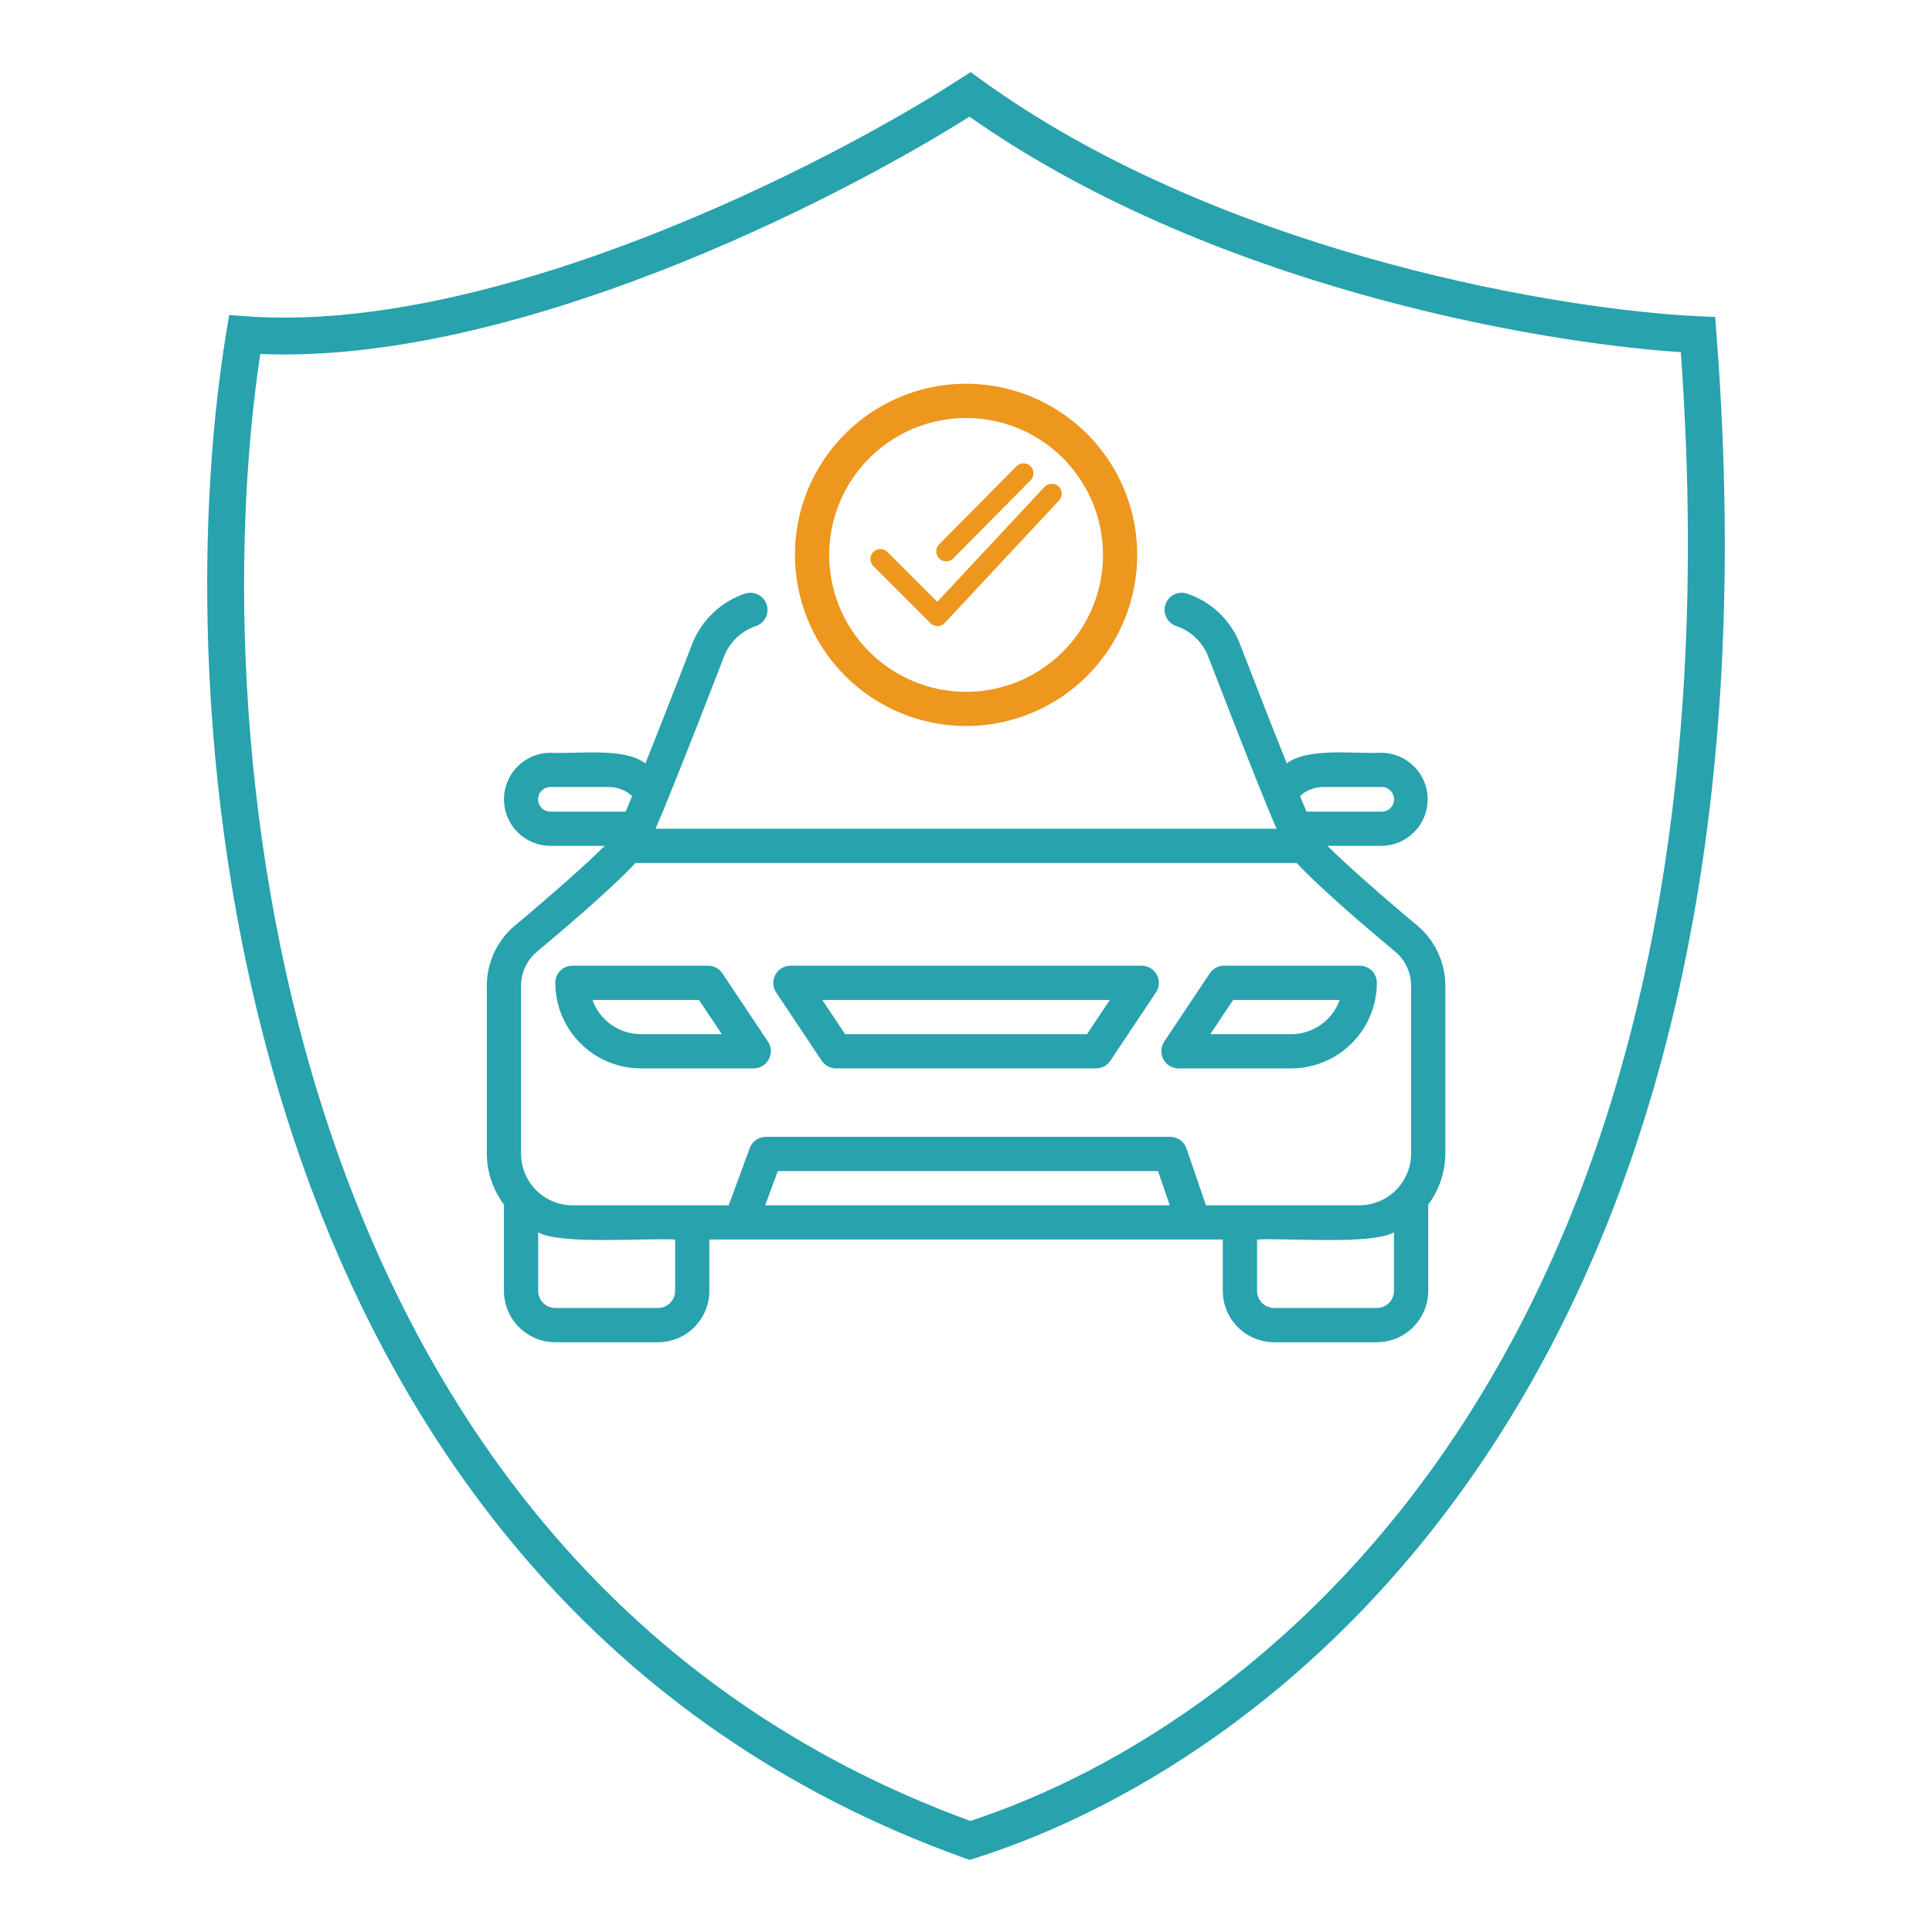 <svg width="57" height="57" viewBox="0 0 57 57" fill="none" xmlns="http://www.w3.org/2000/svg">
<path d="M41.843 27.33C40.841 26.497 39.718 25.509 39.164 24.956H40.763C41.124 24.952 41.47 24.805 41.724 24.548C41.978 24.291 42.121 23.944 42.121 23.583C42.121 23.221 41.978 22.874 41.724 22.617C41.47 22.36 41.124 22.213 40.763 22.209C40.006 22.25 38.6 22.04 37.963 22.522C37.317 20.91 36.571 18.968 36.556 18.931C36.416 18.6 36.207 18.302 35.943 18.058C35.679 17.813 35.366 17.628 35.025 17.514C34.962 17.492 34.895 17.484 34.829 17.488C34.763 17.493 34.698 17.511 34.639 17.54C34.579 17.57 34.526 17.611 34.483 17.661C34.439 17.712 34.406 17.77 34.385 17.833C34.364 17.896 34.355 17.962 34.36 18.029C34.365 18.095 34.383 18.159 34.413 18.219C34.442 18.278 34.484 18.331 34.534 18.374C34.584 18.418 34.642 18.451 34.706 18.472C34.908 18.539 35.095 18.649 35.252 18.793C35.41 18.938 35.535 19.114 35.621 19.31C35.634 19.323 37.063 23.074 37.663 24.451L19.342 24.451C19.933 23.077 21.38 19.326 21.377 19.327C21.462 19.127 21.588 18.948 21.747 18.8C21.905 18.653 22.094 18.541 22.299 18.472C22.426 18.429 22.531 18.338 22.59 18.218C22.65 18.099 22.66 17.96 22.618 17.834C22.576 17.707 22.485 17.602 22.365 17.542C22.246 17.482 22.107 17.472 21.98 17.514C21.637 17.629 21.321 17.817 21.056 18.065C20.791 18.312 20.581 18.613 20.442 18.948C20.433 18.97 19.688 20.91 19.042 22.522C18.405 22.037 16.983 22.253 16.242 22.209C16.061 22.209 15.883 22.245 15.716 22.314C15.55 22.383 15.398 22.484 15.271 22.611C15.143 22.739 15.042 22.89 14.973 23.057C14.904 23.224 14.868 23.402 14.868 23.583C14.868 23.763 14.904 23.942 14.973 24.108C15.042 24.275 15.143 24.426 15.271 24.554C15.398 24.681 15.55 24.783 15.716 24.852C15.883 24.921 16.062 24.956 16.242 24.956H17.84C17.285 25.511 16.157 26.503 15.135 27.354C14.89 27.574 14.694 27.844 14.561 28.145C14.428 28.447 14.361 28.773 14.363 29.102V34.046C14.368 34.585 14.545 35.108 14.868 35.539V38.085C14.869 38.487 15.028 38.872 15.312 39.156C15.597 39.44 15.982 39.6 16.383 39.6H19.413C19.815 39.6 20.2 39.44 20.484 39.156C20.768 38.872 20.927 38.487 20.928 38.085V36.57H36.077V38.085C36.077 38.487 36.237 38.872 36.521 39.156C36.805 39.44 37.19 39.6 37.592 39.6H40.622C41.023 39.6 41.408 39.44 41.692 39.156C41.976 38.872 42.136 38.487 42.137 38.085V35.539C42.46 35.108 42.637 34.585 42.642 34.046V29.102C42.644 28.767 42.574 28.434 42.436 28.128C42.298 27.823 42.096 27.55 41.843 27.33ZM39.031 23.219H40.763C40.811 23.219 40.859 23.228 40.903 23.246C40.948 23.264 40.988 23.291 41.022 23.324C41.056 23.358 41.083 23.398 41.102 23.443C41.12 23.487 41.13 23.535 41.13 23.583C41.13 23.631 41.12 23.678 41.102 23.723C41.083 23.767 41.056 23.807 41.022 23.841C40.988 23.875 40.948 23.901 40.903 23.919C40.859 23.938 40.811 23.947 40.763 23.946H38.546C38.487 23.807 38.424 23.654 38.355 23.488C38.539 23.316 38.78 23.221 39.031 23.219ZM16.242 23.946C16.194 23.947 16.146 23.938 16.102 23.919C16.057 23.901 16.017 23.875 15.983 23.841C15.949 23.807 15.921 23.767 15.903 23.723C15.885 23.678 15.875 23.631 15.875 23.583C15.875 23.535 15.885 23.487 15.903 23.443C15.921 23.398 15.949 23.358 15.983 23.324C16.017 23.291 16.057 23.264 16.102 23.246C16.146 23.228 16.194 23.219 16.242 23.219H17.974C18.225 23.221 18.466 23.316 18.65 23.488C18.581 23.655 18.518 23.807 18.459 23.946H16.242ZM19.918 38.085C19.918 38.219 19.865 38.348 19.77 38.442C19.675 38.537 19.547 38.59 19.413 38.59H16.383C16.249 38.59 16.121 38.537 16.026 38.442C15.932 38.348 15.878 38.219 15.878 38.085V36.357C16.523 36.733 19.106 36.517 19.918 36.571V38.085ZM22.576 35.56L22.947 34.551H34.166L34.512 35.56H22.576ZM41.127 38.085C41.127 38.219 41.073 38.348 40.979 38.442C40.884 38.537 40.756 38.59 40.622 38.59H37.592C37.458 38.59 37.33 38.537 37.235 38.442C37.14 38.348 37.087 38.219 37.087 38.085V36.57C37.939 36.517 40.466 36.735 41.127 36.357V38.085ZM41.632 34.046C41.628 34.446 41.467 34.829 41.184 35.112C40.9 35.396 40.517 35.557 40.117 35.56L35.579 35.56L35.005 33.882C34.971 33.782 34.906 33.696 34.82 33.635C34.735 33.574 34.632 33.541 34.527 33.541H22.594C22.491 33.541 22.39 33.572 22.305 33.632C22.221 33.691 22.156 33.775 22.12 33.871L21.5 35.56H16.888C16.487 35.559 16.102 35.399 15.819 35.115C15.535 34.831 15.375 34.447 15.373 34.046V29.102C15.371 28.915 15.408 28.729 15.483 28.558C15.558 28.386 15.668 28.232 15.807 28.107C16.373 27.636 18.028 26.244 18.748 25.461H38.257C38.975 26.242 40.627 27.632 41.17 28.082C41.318 28.208 41.435 28.364 41.515 28.541C41.594 28.717 41.634 28.909 41.632 29.102V34.046Z" fill="#28A2AD"/>
<path d="M21.312 28.716C21.266 28.647 21.204 28.59 21.13 28.551C21.057 28.512 20.975 28.491 20.892 28.491H16.888C16.822 28.491 16.756 28.504 16.695 28.529C16.633 28.555 16.578 28.592 16.531 28.639C16.484 28.686 16.447 28.741 16.421 28.803C16.396 28.864 16.383 28.93 16.383 28.996C16.384 29.665 16.65 30.307 17.123 30.78C17.596 31.254 18.238 31.52 18.908 31.521H22.241C22.331 31.52 22.42 31.494 22.498 31.447C22.576 31.4 22.64 31.332 22.682 31.252C22.725 31.172 22.746 31.082 22.742 30.991C22.738 30.9 22.71 30.812 22.66 30.736L21.312 28.716ZM18.908 30.511C18.595 30.511 18.289 30.413 18.033 30.232C17.778 30.052 17.584 29.796 17.479 29.501H20.622L21.296 30.511H18.908Z" fill="#28A2AD"/>
<path d="M33.687 28.491H23.316C23.225 28.492 23.136 28.518 23.059 28.565C22.981 28.612 22.917 28.679 22.875 28.759C22.832 28.84 22.811 28.93 22.815 29.021C22.819 29.112 22.847 29.2 22.896 29.276L24.244 31.296C24.291 31.365 24.353 31.422 24.426 31.461C24.5 31.5 24.581 31.52 24.664 31.52H32.339C32.422 31.52 32.504 31.5 32.577 31.461C32.651 31.422 32.713 31.365 32.759 31.296L34.107 29.276C34.157 29.2 34.185 29.112 34.189 29.021C34.193 28.93 34.172 28.84 34.129 28.759C34.086 28.679 34.023 28.612 33.945 28.565C33.867 28.518 33.778 28.492 33.687 28.491ZM32.069 30.511H24.934L24.26 29.501H32.743L32.069 30.511Z" fill="#28A2AD"/>
<path d="M40.117 28.491H36.112C36.029 28.491 35.947 28.512 35.874 28.551C35.801 28.59 35.739 28.647 35.693 28.716L34.344 30.736C34.295 30.812 34.267 30.9 34.263 30.991C34.259 31.082 34.279 31.172 34.322 31.252C34.365 31.332 34.429 31.4 34.507 31.447C34.584 31.494 34.673 31.52 34.764 31.521H38.097C38.766 31.52 39.408 31.254 39.881 30.78C40.355 30.307 40.621 29.665 40.622 28.996C40.622 28.93 40.609 28.864 40.583 28.803C40.558 28.741 40.521 28.686 40.474 28.639C40.427 28.592 40.371 28.555 40.31 28.529C40.249 28.504 40.183 28.491 40.117 28.491ZM38.097 30.511H35.708L36.382 29.501H39.525C39.421 29.796 39.227 30.052 38.971 30.232C38.716 30.413 38.41 30.511 38.097 30.511Z" fill="#28A2AD"/>
<path d="M28.502 21.42C29.501 21.42 30.477 21.124 31.308 20.57C32.138 20.015 32.785 19.226 33.167 18.303C33.549 17.381 33.649 16.366 33.455 15.386C33.26 14.407 32.779 13.507 32.073 12.801C31.366 12.095 30.467 11.614 29.487 11.419C28.508 11.224 27.493 11.324 26.57 11.706C25.648 12.088 24.859 12.736 24.304 13.566C23.749 14.396 23.453 15.373 23.453 16.371C23.455 17.71 23.987 18.993 24.934 19.94C25.88 20.887 27.164 21.419 28.502 21.42ZM28.502 12.332C29.301 12.332 30.082 12.569 30.747 13.013C31.411 13.457 31.928 14.087 32.234 14.825C32.54 15.563 32.62 16.376 32.464 17.159C32.308 17.943 31.924 18.663 31.359 19.227C30.794 19.792 30.074 20.177 29.29 20.333C28.507 20.489 27.695 20.409 26.956 20.103C26.218 19.797 25.588 19.28 25.144 18.615C24.7 17.951 24.463 17.17 24.463 16.371C24.464 15.3 24.89 14.274 25.647 13.516C26.405 12.759 27.431 12.333 28.502 12.332Z" fill="#ED971E"/>
<path d="M30.817 14.365C30.927 14.246 31.113 14.24 31.232 14.351C31.35 14.461 31.357 14.647 31.246 14.765L27.874 18.378C27.82 18.436 27.744 18.47 27.665 18.471C27.585 18.473 27.508 18.442 27.452 18.386L25.766 16.7C25.651 16.585 25.651 16.399 25.766 16.285C25.881 16.17 26.067 16.17 26.181 16.285L27.652 17.756L30.817 14.365Z" fill="#ED971E"/>
<path d="M29.988 13.757C30.102 13.642 30.288 13.641 30.403 13.755C30.518 13.869 30.519 14.055 30.405 14.17L28.124 16.475C28.01 16.59 27.824 16.591 27.709 16.477C27.593 16.363 27.593 16.177 27.706 16.062L29.988 13.757Z" fill="#ED971E"/>
<path d="M28.938 2.345C35.788 7.309 45.388 9.034 49.719 9.308L50.122 9.33L50.602 9.352L50.639 9.832C51.812 24.947 48.698 35.455 44.097 42.563C39.498 49.666 33.439 53.337 28.784 54.818L28.608 54.874L28.435 54.812C17.639 50.938 11.708 42.594 8.729 33.788C5.754 24.994 5.702 15.697 6.68 9.785L6.762 9.295L7.257 9.331C10.887 9.597 15.145 8.506 19.031 7C22.905 5.498 26.348 3.606 28.323 2.329L28.637 2.126L28.938 2.345ZM28.602 3.442C26.533 4.746 23.178 6.559 19.424 8.015C15.655 9.476 11.427 10.599 7.679 10.444C6.805 16.225 6.93 25.076 9.76 33.439C12.649 41.977 18.338 49.965 28.628 53.723C33.038 52.277 38.789 48.758 43.182 41.971C47.584 35.172 50.646 25.057 49.589 10.39C45.181 10.1 35.625 8.383 28.602 3.442Z" fill="#28A2AD"/>
</svg>
